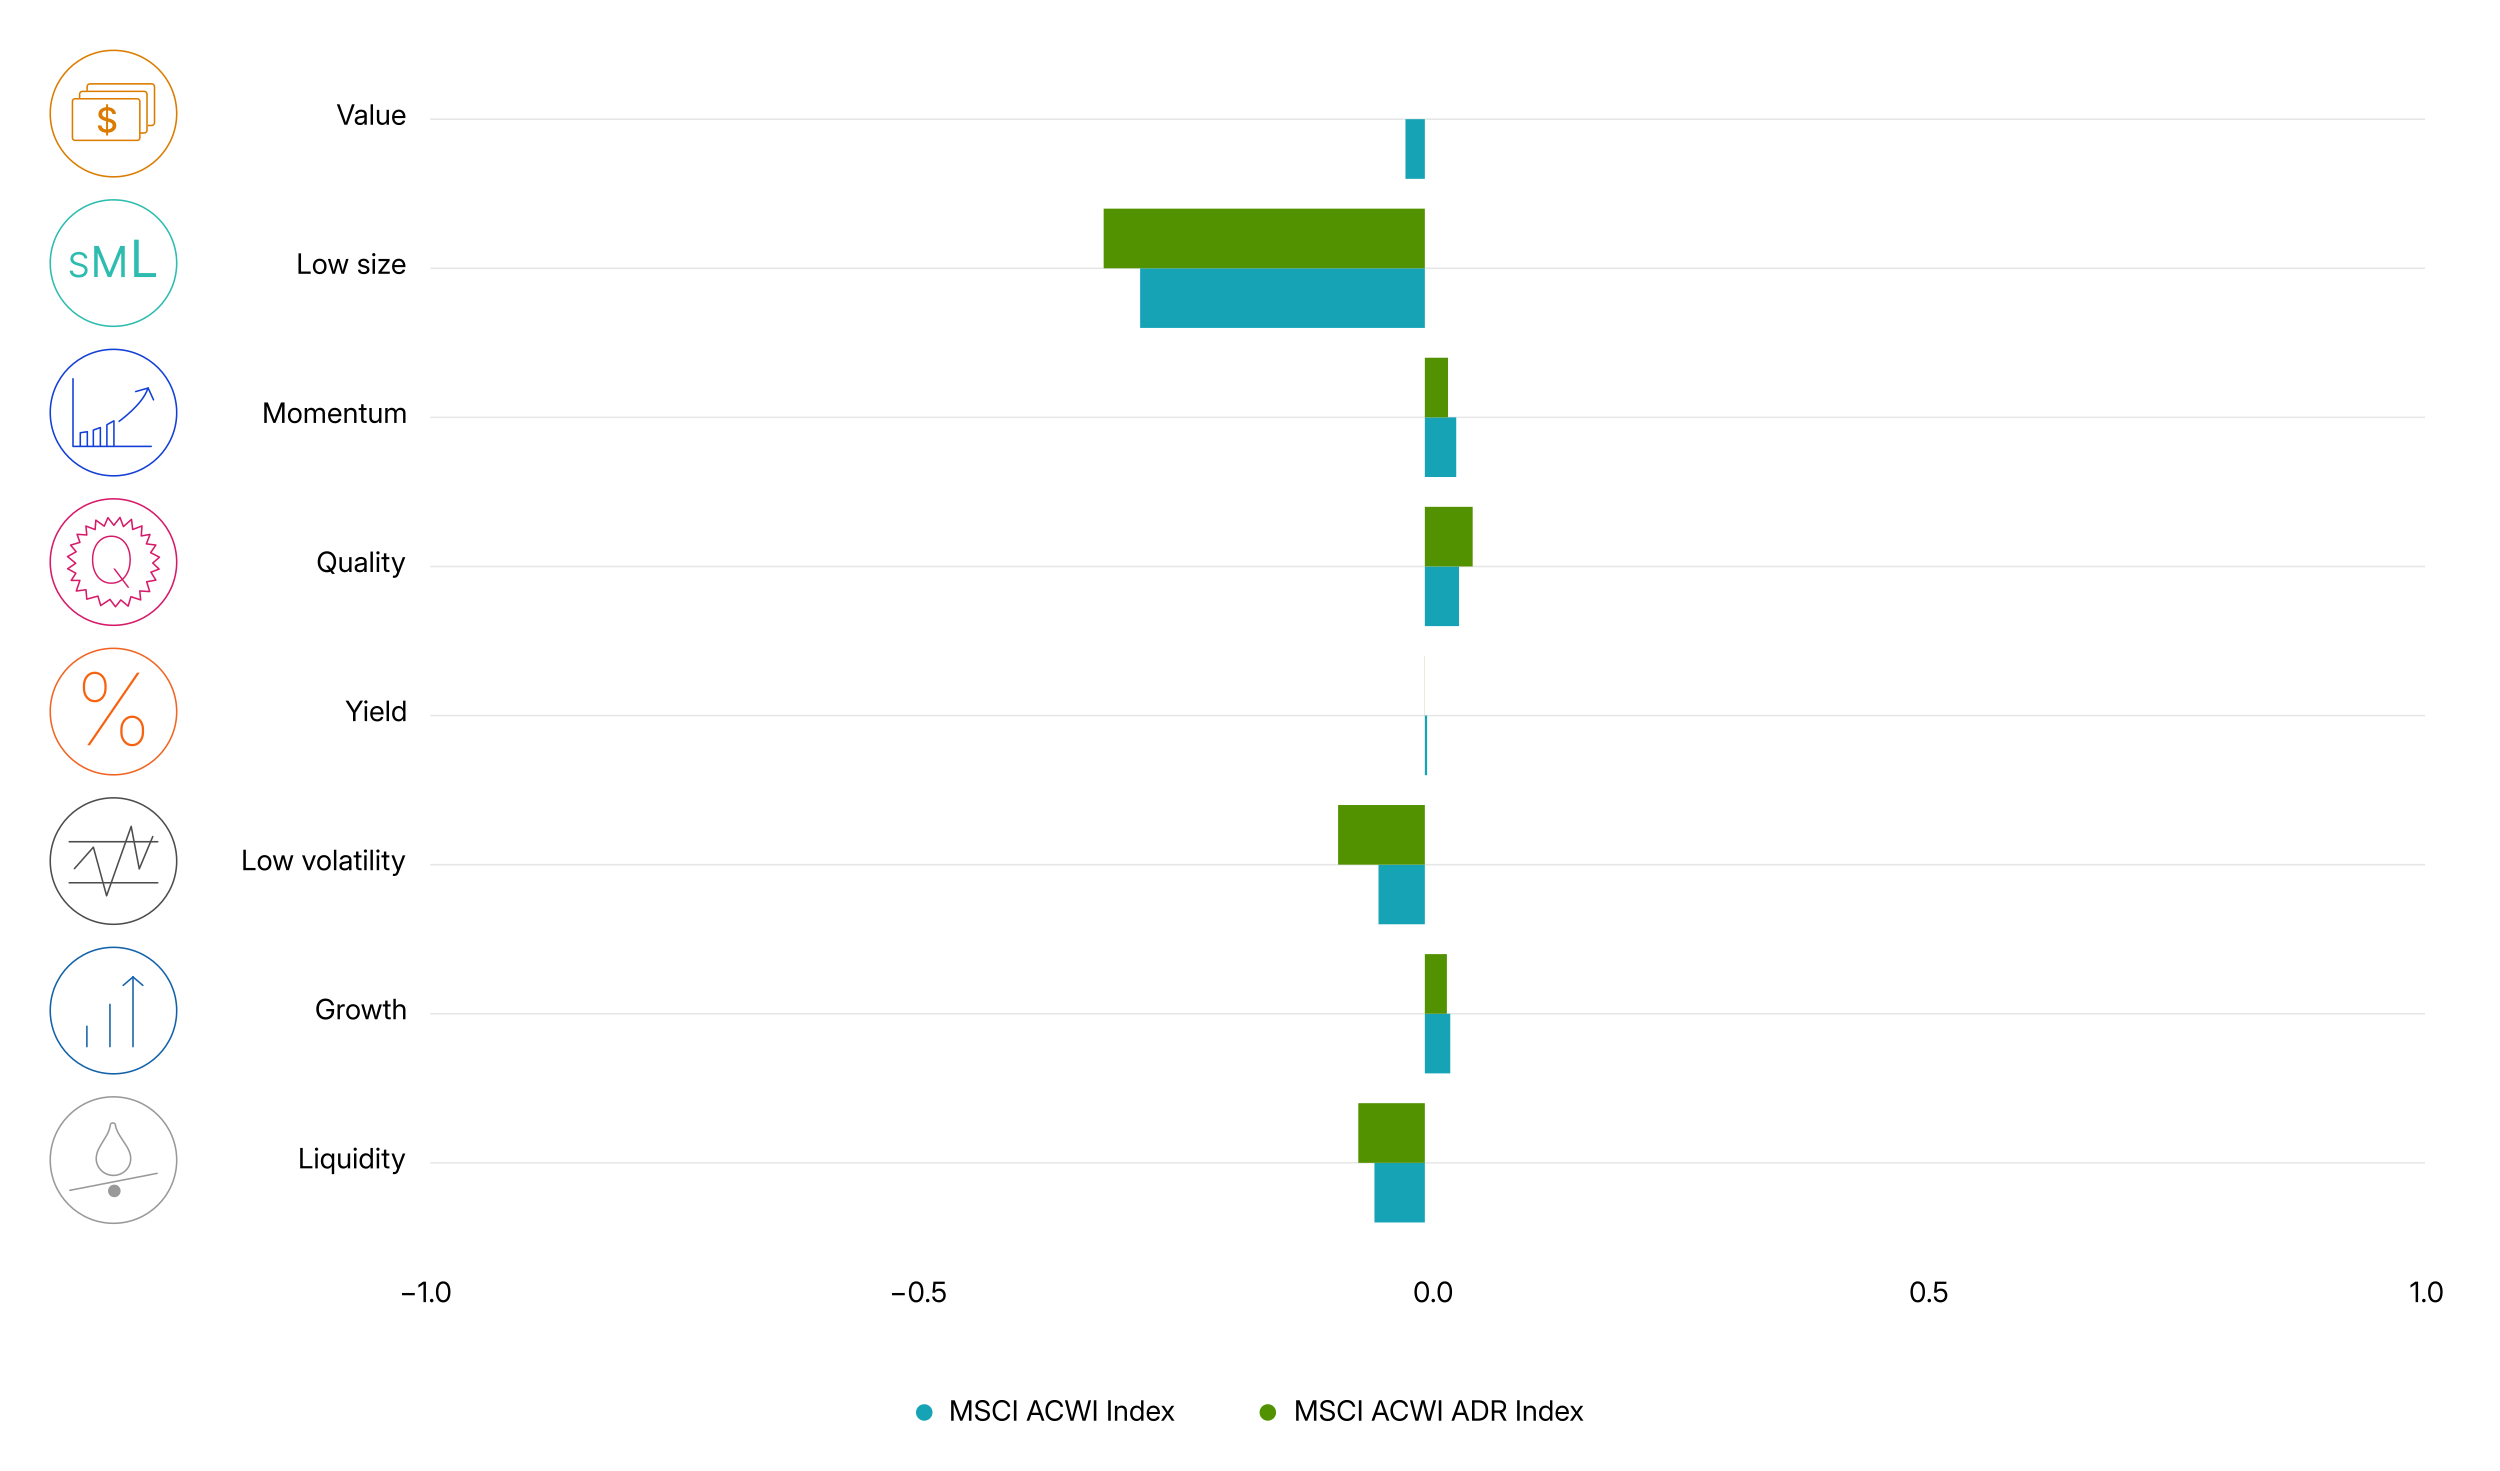 <?xml version="1.0" encoding="UTF-8"?>
<svg id="Layer_1" data-name="Layer 1" xmlns="http://www.w3.org/2000/svg" width="1600" height="941.24" viewBox="0 0 1600 941.24">
  <defs>
    <style>
      .cls-1 {
        stroke: #f16423;
      }

      .cls-1, .cls-2, .cls-3, .cls-4, .cls-5, .cls-6, .cls-7, .cls-8, .cls-9, .cls-10, .cls-11, .cls-12, .cls-13, .cls-14 {
        fill: none;
      }

      .cls-1, .cls-3, .cls-4, .cls-5, .cls-7, .cls-9, .cls-11, .cls-13 {
        stroke-miterlimit: 10;
      }

      .cls-2, .cls-6, .cls-8, .cls-10, .cls-12, .cls-14 {
        stroke-linejoin: round;
      }

      .cls-2, .cls-8, .cls-10, .cls-12, .cls-14 {
        stroke-linecap: round;
      }

      .cls-2, .cls-11 {
        stroke: #1362a9;
      }

      .cls-3, .cls-8 {
        stroke: #d61a69;
      }

      .cls-15 {
        fill: #f7620e;
      }

      .cls-16 {
        fill: #d61a69;
      }

      .cls-4, .cls-12 {
        stroke: #123fd6;
      }

      .cls-5 {
        stroke: #2ebcb0;
      }

      .cls-17 {
        fill: #db7c00;
      }

      .cls-6 {
        stroke: #e6e6e6;
      }

      .cls-7, .cls-14 {
        stroke: #4d4d4d;
      }

      .cls-18 {
        fill: #16a3b6;
      }

      .cls-9 {
        stroke: #db7c00;
      }

      .cls-19 {
        fill: #529200;
      }

      .cls-10, .cls-13 {
        stroke: #999;
      }

      .cls-20 {
        fill: #2ebcb0;
      }

      .cls-21 {
        fill: #999;
      }
    </style>
  </defs>
  <g>
    <g>
      <g>
        <path d="M608.74,909.26v-13.1h2.25l3.28,8.37c.08.19.17.43.27.71s.21.58.32.9.22.62.32.92.18.56.25.78h-.36c.06-.22.15-.47.25-.77s.2-.6.31-.92.21-.62.32-.91.19-.53.27-.72l3.23-8.37h2.27v13.1h-1.6v-7.54c0-.28,0-.58,0-.91s0-.68.02-1.04.02-.72.03-1.09c0-.37.02-.72.02-1.07h.18c-.13.4-.27.81-.41,1.21-.14.4-.28.78-.4,1.15s-.25.69-.36.99-.2.55-.29.76l-3,7.54h-1.36l-3.02-7.54c-.08-.21-.18-.46-.29-.75-.11-.29-.23-.62-.36-.98s-.27-.74-.41-1.14-.29-.81-.44-1.23h.24c.01.33.02.67.03,1.03,0,.36.02.72.02,1.09s.01.71.02,1.05,0,.65,0,.94v7.54h-1.58Z"/>
        <path d="M628.82,909.48c-.98,0-1.84-.17-2.55-.5-.72-.34-1.28-.81-1.67-1.42s-.61-1.33-.63-2.16h1.66c.02.56.16,1.04.44,1.43s.65.69,1.12.89,1.02.3,1.64.3,1.16-.09,1.63-.29.84-.46,1.11-.81.4-.75.4-1.22c0-.39-.1-.72-.3-.99-.2-.27-.49-.49-.88-.68s-.86-.35-1.42-.49l-1.52-.4c-1.21-.32-2.11-.75-2.7-1.3-.59-.55-.88-1.27-.88-2.15,0-.75.19-1.4.58-1.96s.92-.99,1.6-1.3c.68-.31,1.46-.46,2.34-.46s1.67.16,2.33.48c.67.32,1.19.77,1.57,1.34.38.57.58,1.24.61,2h-1.6c-.06-.74-.36-1.32-.89-1.74-.54-.41-1.23-.62-2.07-.62-.56,0-1.06.09-1.49.28s-.77.44-1.01.77c-.24.32-.36.7-.36,1.13,0,.39.11.72.34.98s.53.48.92.66.83.33,1.32.45l1.41.37c.51.13.99.29,1.44.49s.84.44,1.19.72.61.62.81,1.01.29.85.29,1.38c0,.74-.19,1.39-.58,1.97s-.93,1.02-1.64,1.35c-.71.32-1.55.49-2.53.49Z"/>
        <path d="M641.26,909.45c-1.17,0-2.2-.28-3.1-.84-.89-.56-1.59-1.35-2.1-2.36s-.76-2.19-.76-3.53.25-2.54.76-3.55c.5-1.01,1.2-1.8,2.1-2.36s1.93-.84,3.1-.84c.67,0,1.31.1,1.9.3s1.13.49,1.6.87.87.84,1.18,1.38.53,1.15.65,1.83h-1.64c-.1-.46-.26-.87-.49-1.23s-.5-.66-.83-.9-.69-.43-1.1-.55c-.4-.12-.83-.19-1.28-.19-.86,0-1.62.21-2.27.64s-1.16,1.03-1.53,1.81c-.37.78-.55,1.71-.55,2.79s.18,2,.55,2.78c.37.78.88,1.39,1.53,1.81.65.43,1.41.64,2.27.64.45,0,.88-.06,1.28-.19s.77-.31,1.09-.55c.33-.24.6-.54.83-.9.23-.35.4-.76.5-1.23h1.63c-.12.67-.33,1.28-.65,1.82-.32.54-.71,1-1.18,1.38-.47.38-1.01.68-1.6.88s-1.23.3-1.91.3Z"/>
        <path d="M650.52,896.16v13.1h-1.63v-13.1h1.63Z"/>
        <path d="M656.99,909.26l4.8-13.1h1.85l4.8,13.1h-1.71l-2.77-7.84c-.18-.5-.38-1.1-.6-1.79s-.51-1.59-.84-2.69h.4c-.33,1.11-.62,2.01-.84,2.71s-.43,1.29-.6,1.78l-2.78,7.84h-1.71ZM659.44,905.59v-1.43h6.55v1.43h-6.55Z"/>
        <path d="M675.04,909.45c-1.17,0-2.2-.28-3.1-.84-.89-.56-1.59-1.35-2.1-2.36s-.76-2.19-.76-3.53.25-2.54.76-3.55c.5-1.01,1.2-1.8,2.1-2.36s1.93-.84,3.1-.84c.67,0,1.31.1,1.9.3s1.13.49,1.6.87.87.84,1.18,1.38.53,1.15.65,1.83h-1.64c-.1-.46-.26-.87-.49-1.23s-.5-.66-.83-.9-.69-.43-1.1-.55c-.4-.12-.83-.19-1.28-.19-.86,0-1.62.21-2.27.64s-1.16,1.03-1.53,1.81c-.37.78-.55,1.71-.55,2.79s.18,2,.55,2.78c.37.78.88,1.39,1.53,1.81.65.43,1.41.64,2.27.64.45,0,.88-.06,1.28-.19s.77-.31,1.09-.55c.33-.24.6-.54.83-.9.23-.35.4-.76.5-1.23h1.63c-.12.67-.33,1.28-.65,1.82-.32.54-.71,1-1.18,1.38-.47.38-1.01.68-1.6.88s-1.23.3-1.91.3Z"/>
        <path d="M685.11,909.26l-3.57-13.1h1.65l2.09,8.11c.11.42.22.85.32,1.28.1.43.2.87.29,1.3.09.44.18.88.26,1.33h-.19c.09-.45.18-.89.27-1.33.09-.44.19-.87.3-1.3.11-.43.21-.86.33-1.28l2.14-8.11h1.85l2.13,8.11c.11.42.22.85.33,1.28.11.43.21.87.3,1.3.1.44.19.88.28,1.33h-.21c.09-.45.18-.89.27-1.33.09-.44.19-.87.3-1.3.11-.43.21-.86.32-1.28l2.08-8.11h1.67l-3.59,13.1h-1.89l-2.28-8.38c-.15-.56-.3-1.15-.43-1.76s-.26-1.26-.39-1.96h.34c-.13.68-.26,1.32-.38,1.92s-.27,1.2-.44,1.8l-2.26,8.38h-1.91Z"/>
        <path d="M701.67,896.16v13.1h-1.63v-13.1h1.63Z"/>
        <path d="M710.89,896.16v13.1h-1.63v-13.1h1.63Z"/>
        <path d="M715.08,903.62v5.63h-1.54v-9.53h1.49v2.31s-.33,0-.33,0c.3-.87.73-1.49,1.27-1.88s1.19-.58,1.92-.58c.64,0,1.22.14,1.73.41.51.27.91.68,1.2,1.23s.44,1.23.44,2.06v5.98h-1.54v-5.86c0-.78-.19-1.38-.58-1.79s-.93-.62-1.63-.62c-.46,0-.87.1-1.24.29-.37.19-.67.48-.88.88s-.33.89-.33,1.49Z"/>
        <path d="M727.35,909.45c-.81,0-1.52-.21-2.14-.62-.62-.41-1.09-.99-1.44-1.73s-.51-1.6-.51-2.59.17-1.86.51-2.6.82-1.31,1.44-1.72c.62-.41,1.33-.61,2.14-.61.51,0,.95.08,1.32.24s.68.36.94.61.47.5.62.77h.06v-5.04h1.53v13.1h-1.49v-1.46h-.09c-.17.28-.39.55-.65.8s-.58.46-.94.62-.8.24-1.31.24ZM727.58,908.07c.59,0,1.09-.15,1.5-.45s.74-.72.96-1.25c.22-.54.33-1.16.33-1.87s-.11-1.34-.33-1.87c-.22-.53-.54-.94-.95-1.24s-.92-.44-1.51-.44-1.06.15-1.47.43c-.41.29-.73.7-.95,1.23-.22.53-.33,1.16-.33,1.89s.11,1.35.33,1.89c.22.54.54.95.96,1.24s.91.44,1.47.44Z"/>
        <path d="M738.26,909.47c-.93,0-1.72-.21-2.38-.63-.66-.42-1.17-1-1.52-1.74-.35-.74-.53-1.59-.53-2.56s.18-1.83.54-2.58c.36-.75.86-1.33,1.51-1.76s1.4-.64,2.25-.64c.59,0,1.14.1,1.66.31.51.21.96.52,1.35.93s.69.92.91,1.53.33,1.32.33,2.12v.53h-7.63v-1.31h6.79l-.69.47c0-.64-.11-1.2-.33-1.68s-.53-.86-.93-1.12-.89-.4-1.47-.4-1.06.14-1.47.41c-.41.27-.73.64-.96,1.11-.23.47-.34.99-.34,1.58v.75c0,.68.12,1.27.35,1.77s.57.88,1.01,1.15.96.4,1.56.4c.42,0,.79-.06,1.11-.19s.6-.31.82-.54c.22-.24.39-.52.5-.84l1.5.18c-.13.54-.38,1.03-.74,1.44s-.82.74-1.37.98-1.16.35-1.83.35Z"/>
        <path d="M743.02,909.26l3.88-5.46v1.18s-3.67-5.25-3.67-5.25h1.79l1.24,1.86c.28.42.54.83.78,1.22.24.39.48.78.73,1.17h-.78c.25-.39.49-.77.72-1.17.23-.39.48-.79.76-1.22l1.27-1.86h1.77l-3.68,5.27v-1.16l3.84,5.41h-1.78l-1.47-2.15c-.28-.41-.53-.8-.76-1.18s-.46-.75-.7-1.12h.78c-.24.37-.47.74-.69,1.12s-.47.77-.76,1.18l-1.48,2.15h-1.78Z"/>
      </g>
      <circle class="cls-18" cx="591.52" cy="903.97" r="5.29"/>
    </g>
    <g>
      <g>
        <path d="M829.53,909.26v-13.1h2.25l3.28,8.37c.08.19.17.43.27.71.1.28.21.58.32.9s.22.62.32.92.18.56.25.78h-.36c.06-.22.15-.47.25-.77s.2-.6.31-.92.21-.62.32-.91.19-.53.27-.72l3.23-8.37h2.27v13.1h-1.6v-7.54c0-.28,0-.58,0-.91s0-.68.02-1.04c0-.36.02-.72.03-1.09,0-.37.02-.72.02-1.07h.18c-.13.4-.27.81-.41,1.21-.14.4-.28.78-.4,1.15s-.25.69-.36.99c-.11.3-.2.55-.29.76l-3,7.54h-1.36l-3.02-7.54c-.08-.21-.18-.46-.29-.75-.11-.29-.23-.62-.36-.98-.13-.36-.27-.74-.41-1.14s-.29-.81-.44-1.23h.24c.01.33.02.67.03,1.03,0,.36.02.72.02,1.09s.01.71.02,1.05,0,.65,0,.94v7.54h-1.58Z"/>
        <path d="M849.6,909.48c-.98,0-1.84-.17-2.55-.5-.72-.34-1.28-.81-1.67-1.42s-.61-1.33-.63-2.16h1.66c.02.56.16,1.04.44,1.43.27.39.65.69,1.12.89.48.2,1.02.3,1.64.3s1.16-.09,1.63-.29c.47-.19.84-.46,1.11-.81s.4-.75.4-1.22c0-.39-.1-.72-.3-.99-.2-.27-.49-.49-.88-.68s-.86-.35-1.42-.49l-1.52-.4c-1.21-.32-2.11-.75-2.7-1.3-.59-.55-.88-1.27-.88-2.15,0-.75.19-1.4.58-1.96.38-.56.92-.99,1.59-1.3.68-.31,1.46-.46,2.34-.46s1.67.16,2.33.48c.67.32,1.19.77,1.57,1.34.38.57.58,1.24.61,2h-1.6c-.06-.74-.36-1.32-.89-1.74-.54-.41-1.23-.62-2.07-.62-.56,0-1.06.09-1.49.28-.43.19-.77.44-1.01.77-.24.32-.36.7-.36,1.13,0,.39.11.72.34.98.22.26.53.48.92.66s.83.33,1.32.45l1.41.37c.51.13.99.29,1.44.49.45.2.84.44,1.19.72.34.28.61.62.81,1.01s.29.85.29,1.38c0,.74-.19,1.39-.58,1.97s-.93,1.02-1.64,1.35c-.71.32-1.55.49-2.53.49Z"/>
        <path d="M862.04,909.45c-1.17,0-2.21-.28-3.1-.84-.89-.56-1.59-1.35-2.1-2.36s-.76-2.19-.76-3.53.25-2.54.76-3.55c.5-1.01,1.2-1.8,2.1-2.36s1.93-.84,3.1-.84c.67,0,1.31.1,1.9.3.59.2,1.13.49,1.6.87s.87.84,1.18,1.38.53,1.15.66,1.83h-1.64c-.1-.46-.26-.87-.49-1.23s-.5-.66-.83-.9-.69-.43-1.1-.55c-.4-.12-.83-.19-1.28-.19-.86,0-1.62.21-2.27.64s-1.16,1.03-1.53,1.81c-.37.78-.55,1.71-.55,2.79s.18,2,.55,2.78c.37.78.88,1.39,1.53,1.81.65.43,1.41.64,2.27.64.45,0,.88-.06,1.28-.19s.77-.31,1.09-.55c.32-.24.6-.54.83-.9.23-.35.4-.76.5-1.23h1.63c-.12.67-.33,1.28-.65,1.82-.32.54-.71,1-1.18,1.38-.47.38-1.01.68-1.6.88s-1.23.3-1.91.3Z"/>
        <path d="M871.3,896.16v13.1h-1.63v-13.1h1.63Z"/>
        <path d="M877.77,909.26l4.8-13.1h1.85l4.8,13.1h-1.71l-2.77-7.84c-.18-.5-.38-1.1-.6-1.79s-.5-1.59-.84-2.69h.4c-.33,1.11-.62,2.01-.84,2.71s-.43,1.29-.6,1.78l-2.78,7.84h-1.71ZM880.22,905.59v-1.43h6.55v1.43h-6.55Z"/>
        <path d="M895.82,909.45c-1.17,0-2.21-.28-3.1-.84-.89-.56-1.59-1.35-2.1-2.36s-.76-2.19-.76-3.53.25-2.54.76-3.55c.5-1.01,1.2-1.8,2.1-2.36s1.93-.84,3.1-.84c.67,0,1.31.1,1.9.3.59.2,1.13.49,1.6.87s.87.84,1.18,1.38.53,1.15.66,1.83h-1.64c-.1-.46-.26-.87-.49-1.23s-.5-.66-.83-.9-.69-.43-1.1-.55c-.4-.12-.83-.19-1.28-.19-.86,0-1.62.21-2.27.64s-1.16,1.03-1.53,1.81c-.37.78-.55,1.71-.55,2.79s.18,2,.55,2.78c.37.78.88,1.39,1.53,1.81.65.43,1.41.64,2.27.64.45,0,.88-.06,1.28-.19s.77-.31,1.09-.55c.32-.24.6-.54.83-.9.23-.35.4-.76.5-1.23h1.63c-.12.67-.33,1.28-.65,1.82-.32.54-.71,1-1.18,1.38-.47.38-1.01.68-1.6.88s-1.23.3-1.91.3Z"/>
        <path d="M905.89,909.26l-3.57-13.1h1.65l2.09,8.11c.11.42.22.85.32,1.28.1.43.2.87.29,1.3.09.44.18.88.26,1.33h-.19c.09-.45.18-.89.27-1.33.09-.44.19-.87.3-1.3.11-.43.21-.86.33-1.28l2.14-8.11h1.85l2.13,8.11c.11.42.22.85.33,1.28.11.43.21.87.3,1.3.1.44.19.88.28,1.33h-.21c.09-.45.18-.89.27-1.33.09-.44.19-.87.3-1.3.11-.43.21-.86.32-1.28l2.08-8.11h1.67l-3.59,13.1h-1.89l-2.28-8.38c-.15-.56-.3-1.15-.43-1.76s-.26-1.26-.39-1.96h.34c-.13.68-.26,1.32-.38,1.92-.13.6-.27,1.2-.44,1.8l-2.26,8.38h-1.91Z"/>
        <path d="M922.45,896.16v13.1h-1.63v-13.1h1.63Z"/>
        <path d="M928.92,909.26l4.8-13.1h1.85l4.8,13.1h-1.71l-2.77-7.84c-.18-.5-.38-1.1-.6-1.79s-.5-1.59-.84-2.69h.4c-.33,1.11-.62,2.01-.84,2.71s-.43,1.29-.6,1.78l-2.78,7.84h-1.71ZM931.37,905.59v-1.43h6.55v1.43h-6.55Z"/>
        <path d="M943.72,896.16v13.1h-1.63v-13.1h1.63ZM946.16,909.26h-3.15v-1.44h3.04c1.08,0,1.97-.21,2.68-.62s1.23-1,1.58-1.77.52-1.68.52-2.75-.17-1.96-.51-2.72c-.34-.76-.85-1.34-1.53-1.75s-1.53-.61-2.55-.61h-3.29v-1.44h3.39c1.27,0,2.36.26,3.27.78s1.61,1.27,2.09,2.25c.48.98.73,2.14.73,3.49s-.25,2.54-.73,3.52c-.49.98-1.2,1.74-2.13,2.26s-2.07.79-3.4.79Z"/>
        <path d="M954.76,909.26v-13.1h4.69c.96,0,1.77.17,2.43.5s1.17.8,1.51,1.4c.34.6.51,1.3.51,2.11s-.18,1.49-.53,2.09-.87,1.06-1.54,1.39-1.49.49-2.44.49h-3.73v-1.44h3.74c.64,0,1.18-.1,1.61-.31s.75-.5.97-.88.33-.83.33-1.34-.11-.99-.33-1.37-.54-.68-.97-.89c-.43-.21-.97-.32-1.62-.32h-3v11.66h-1.63ZM962.34,909.26l-3.16-5.89h1.84l3.22,5.89h-1.89Z"/>
        <path d="M972.6,896.16v13.1h-1.63v-13.1h1.63Z"/>
        <path d="M976.79,903.62v5.63h-1.54v-9.53h1.49v2.31s-.33,0-.33,0c.3-.87.73-1.49,1.27-1.88s1.19-.58,1.92-.58c.64,0,1.22.14,1.73.41.51.27.91.68,1.21,1.23.29.55.44,1.23.44,2.06v5.98h-1.54v-5.86c0-.78-.19-1.38-.58-1.79s-.93-.62-1.63-.62c-.46,0-.87.1-1.24.29-.37.19-.67.48-.88.88s-.33.89-.33,1.49Z"/>
        <path d="M989.06,909.45c-.81,0-1.52-.21-2.14-.62-.62-.41-1.09-.99-1.44-1.73-.34-.74-.51-1.6-.51-2.59s.17-1.86.51-2.6c.34-.74.82-1.31,1.44-1.72.62-.41,1.33-.61,2.14-.61.51,0,.95.08,1.32.24s.68.36.94.61.47.5.62.77h.06v-5.04h1.53v13.1h-1.49v-1.46h-.09c-.17.28-.39.55-.65.8s-.58.46-.94.62c-.37.16-.8.24-1.31.24ZM989.29,908.07c.59,0,1.09-.15,1.5-.45s.74-.72.96-1.25c.22-.54.33-1.16.33-1.87s-.11-1.34-.33-1.87c-.22-.53-.54-.94-.95-1.24s-.92-.44-1.51-.44-1.06.15-1.47.43c-.41.29-.73.7-.95,1.23-.22.53-.33,1.16-.33,1.89s.11,1.35.33,1.89c.22.54.54.95.96,1.24s.91.44,1.47.44Z"/>
        <path d="M999.97,909.47c-.93,0-1.72-.21-2.38-.63-.66-.42-1.17-1-1.53-1.74-.35-.74-.53-1.59-.53-2.56s.18-1.83.54-2.58c.36-.75.86-1.33,1.51-1.76.65-.42,1.4-.64,2.25-.64.59,0,1.14.1,1.66.31.51.21.96.52,1.35.93.39.41.69.92.91,1.53s.33,1.32.33,2.12v.53h-7.63v-1.31h6.79l-.69.47c0-.64-.11-1.2-.33-1.68s-.53-.86-.93-1.12-.89-.4-1.47-.4-1.06.14-1.47.41c-.41.27-.73.64-.96,1.11-.23.47-.34.99-.34,1.58v.75c0,.68.12,1.27.35,1.77s.57.88,1.01,1.15.96.4,1.56.4c.42,0,.79-.06,1.11-.19.33-.13.6-.31.82-.54.22-.24.39-.52.5-.84l1.5.18c-.13.54-.38,1.03-.74,1.44-.37.42-.82.74-1.37.98-.55.23-1.16.35-1.83.35Z"/>
        <path d="M1004.74,909.26l3.88-5.46v1.18s-3.67-5.25-3.67-5.25h1.79l1.24,1.86c.28.42.54.83.78,1.22.24.39.48.78.73,1.17h-.78c.25-.39.49-.77.72-1.17.23-.39.48-.79.76-1.22l1.27-1.86h1.77l-3.68,5.27v-1.16l3.84,5.41h-1.78l-1.47-2.15c-.28-.41-.53-.8-.76-1.18s-.46-.75-.7-1.12h.78c-.24.37-.47.74-.69,1.12s-.47.77-.76,1.18l-1.48,2.15h-1.78Z"/>
      </g>
      <circle class="cls-19" cx="811.4" cy="903.97" r="5.29"/>
    </g>
  </g>
  <g>
    <path d="M265.46,827.5v1.47h-8.2v-1.47h8.2Z"/>
    <path d="M272.6,820.26v13.1h-1.58v-11.5h-.04l-3.22,2.24v-1.7l3.08-2.14h1.76Z"/>
    <path d="M276.27,833.49c-.32,0-.58-.11-.8-.33-.22-.22-.33-.49-.33-.8s.11-.59.33-.81c.22-.22.49-.33.8-.33s.59.11.81.33c.22.22.33.49.33.81s-.11.58-.33.8c-.22.22-.49.33-.81.33Z"/>
    <path d="M283.65,833.55c-.97,0-1.8-.27-2.5-.81s-1.23-1.31-1.61-2.32-.57-2.2-.57-3.6.19-2.6.57-3.61.92-1.78,1.61-2.33,1.53-.82,2.5-.82,1.8.27,2.5.82,1.24,1.32,1.61,2.33.56,2.21.56,3.61-.19,2.59-.56,3.6-.91,1.78-1.61,2.32-1.53.81-2.5.81ZM283.65,832.13c.66,0,1.22-.21,1.68-.64s.82-1.03,1.07-1.82.37-1.74.37-2.85-.12-2.07-.37-2.86c-.25-.79-.61-1.4-1.07-1.83-.47-.42-1.03-.64-1.68-.64s-1.22.21-1.68.64c-.47.43-.82,1.04-1.07,1.83-.25.79-.37,1.75-.37,2.86s.12,2.06.37,2.85.61,1.4,1.07,1.82,1.03.64,1.68.64Z"/>
  </g>
  <g>
    <path d="M579.06,827.5v1.47h-8.2v-1.47h8.2Z"/>
    <path d="M586.34,833.55c-.97,0-1.8-.27-2.5-.81s-1.23-1.31-1.61-2.32-.57-2.2-.57-3.6.19-2.6.57-3.61.92-1.78,1.61-2.33,1.53-.82,2.5-.82,1.8.27,2.5.82,1.24,1.32,1.61,2.33.56,2.21.56,3.61-.19,2.59-.56,3.6-.91,1.78-1.61,2.32-1.53.81-2.5.81ZM586.34,832.13c.66,0,1.22-.21,1.68-.64s.82-1.03,1.07-1.82.37-1.74.37-2.85-.12-2.07-.37-2.86c-.25-.79-.61-1.4-1.07-1.83-.47-.42-1.03-.64-1.68-.64s-1.22.21-1.68.64c-.47.43-.82,1.04-1.07,1.83-.25.79-.37,1.75-.37,2.86s.12,2.06.37,2.85.61,1.4,1.07,1.82,1.03.64,1.68.64Z"/>
    <path d="M593.72,833.49c-.32,0-.58-.11-.8-.33-.22-.22-.33-.49-.33-.8s.11-.59.33-.81c.22-.22.49-.33.8-.33s.59.11.81.33c.22.22.33.49.33.81s-.11.58-.33.8c-.22.22-.49.33-.81.33Z"/>
    <path d="M600.94,833.53c-.8,0-1.52-.16-2.17-.49s-1.15-.77-1.54-1.34-.59-1.21-.63-1.92h1.6c.04.45.18.84.43,1.19.25.35.57.62.97.83.4.2.84.3,1.34.3.55,0,1.04-.13,1.45-.38.42-.26.75-.61.99-1.05.24-.45.36-.96.36-1.53s-.12-1.1-.36-1.55-.56-.81-.98-1.06-.9-.39-1.45-.39c-.58,0-1.11.11-1.58.33s-.82.52-1.05.92l-1.54-.09.59-7.03h7.26v1.43h-5.84l-.38,4.06h.04c.35-.35.76-.61,1.22-.8.46-.18.97-.28,1.51-.28.6,0,1.16.11,1.66.33s.93.52,1.3.92.65.87.85,1.41.3,1.13.3,1.77c0,.86-.19,1.62-.56,2.29-.37.67-.89,1.19-1.54,1.57s-1.42.57-2.28.57Z"/>
  </g>
  <g>
    <path d="M909.9,833.55c-.97,0-1.8-.27-2.5-.81s-1.23-1.31-1.61-2.32c-.38-1-.57-2.2-.57-3.6s.19-2.6.57-3.61c.38-1,.92-1.78,1.61-2.33s1.53-.82,2.5-.82,1.8.27,2.5.82,1.24,1.32,1.61,2.33.56,2.21.56,3.61-.19,2.59-.56,3.6-.91,1.78-1.61,2.32-1.53.81-2.5.81ZM909.9,832.13c.66,0,1.22-.21,1.68-.64.46-.42.82-1.03,1.07-1.82.25-.79.37-1.74.37-2.85s-.12-2.07-.37-2.86c-.25-.79-.61-1.4-1.07-1.83-.47-.42-1.03-.64-1.68-.64s-1.22.21-1.68.64c-.46.43-.82,1.04-1.07,1.83-.25.79-.37,1.75-.37,2.86s.12,2.06.37,2.85.61,1.4,1.07,1.82c.47.42,1.03.64,1.68.64Z"/>
    <path d="M917.28,833.49c-.32,0-.58-.11-.8-.33-.22-.22-.33-.49-.33-.8s.11-.59.33-.81.49-.33.8-.33.59.11.81.33c.22.22.33.49.33.81s-.11.58-.33.8c-.22.22-.49.33-.81.33Z"/>
    <path d="M924.67,833.55c-.97,0-1.8-.27-2.5-.81s-1.23-1.31-1.61-2.32c-.38-1-.57-2.2-.57-3.6s.19-2.6.57-3.61c.38-1,.92-1.78,1.61-2.33s1.53-.82,2.5-.82,1.8.27,2.5.82,1.24,1.32,1.61,2.33.56,2.21.56,3.61-.19,2.59-.56,3.6-.91,1.78-1.61,2.32-1.53.81-2.5.81ZM924.67,832.13c.66,0,1.22-.21,1.68-.64.46-.42.82-1.03,1.07-1.82.25-.79.37-1.74.37-2.85s-.12-2.07-.37-2.86c-.25-.79-.61-1.4-1.07-1.83-.47-.42-1.03-.64-1.68-.64s-1.22.21-1.68.64c-.46.43-.82,1.04-1.07,1.83-.25.79-.37,1.75-.37,2.86s.12,2.06.37,2.85.61,1.4,1.07,1.82c.47.42,1.03.64,1.68.64Z"/>
  </g>
  <g>
    <path d="M1227.35,833.55c-.97,0-1.8-.27-2.5-.81s-1.23-1.31-1.61-2.32c-.38-1-.57-2.2-.57-3.6s.19-2.6.57-3.61c.38-1,.92-1.78,1.61-2.33s1.53-.82,2.5-.82,1.8.27,2.5.82,1.24,1.32,1.61,2.33.56,2.21.56,3.61-.19,2.59-.56,3.6-.91,1.78-1.61,2.32-1.53.81-2.5.81ZM1227.35,832.13c.66,0,1.22-.21,1.68-.64.46-.42.82-1.03,1.07-1.82.25-.79.37-1.74.37-2.85s-.12-2.07-.37-2.86c-.25-.79-.61-1.4-1.07-1.83-.47-.42-1.03-.64-1.68-.64s-1.22.21-1.68.64c-.46.43-.82,1.04-1.07,1.83-.25.79-.37,1.75-.37,2.86s.12,2.06.37,2.85.61,1.4,1.07,1.82c.47.42,1.03.64,1.68.64Z"/>
    <path d="M1234.74,833.49c-.32,0-.58-.11-.8-.33-.22-.22-.33-.49-.33-.8s.11-.59.33-.81.49-.33.8-.33.59.11.81.33c.22.22.33.49.33.81s-.11.58-.33.8c-.22.22-.49.33-.81.33Z"/>
    <path d="M1241.95,833.53c-.8,0-1.53-.16-2.17-.49-.64-.33-1.16-.77-1.54-1.34s-.59-1.21-.63-1.92h1.6c.04.45.18.84.43,1.19.25.35.57.62.97.83.4.2.84.3,1.34.3.55,0,1.04-.13,1.46-.38.42-.26.75-.61.99-1.05.24-.45.36-.96.36-1.53s-.12-1.1-.36-1.55c-.24-.45-.56-.81-.98-1.06s-.9-.39-1.45-.39c-.58,0-1.11.11-1.58.33s-.82.52-1.05.92l-1.54-.09.59-7.03h7.26v1.43h-5.84l-.38,4.06h.04c.35-.35.76-.61,1.22-.8.46-.18.97-.28,1.51-.28.6,0,1.16.11,1.66.33.5.22.93.52,1.3.92s.65.87.85,1.41c.2.54.3,1.13.3,1.77,0,.86-.19,1.62-.56,2.29-.37.67-.89,1.19-1.54,1.57s-1.42.57-2.28.57Z"/>
  </g>
  <g>
    <path d="M1547.58,820.26v13.1h-1.58v-11.5h-.04l-3.22,2.24v-1.7l3.08-2.14h1.76Z"/>
    <path d="M1551.25,833.49c-.32,0-.58-.11-.8-.33-.22-.22-.33-.49-.33-.8s.11-.59.33-.81.49-.33.8-.33.59.11.81.33c.22.22.33.49.33.81s-.11.58-.33.8c-.22.22-.49.33-.81.33Z"/>
    <path d="M1558.64,833.55c-.97,0-1.8-.27-2.5-.81s-1.23-1.31-1.61-2.32c-.38-1-.57-2.2-.57-3.6s.19-2.6.57-3.61c.38-1,.92-1.78,1.61-2.33s1.53-.82,2.5-.82,1.8.27,2.5.82,1.24,1.32,1.61,2.33.56,2.21.56,3.61-.19,2.59-.56,3.6-.91,1.78-1.61,2.32-1.53.81-2.5.81ZM1558.64,832.13c.66,0,1.22-.21,1.68-.64.46-.42.82-1.03,1.07-1.82.25-.79.37-1.74.37-2.85s-.12-2.07-.37-2.86c-.25-.79-.61-1.4-1.07-1.83-.47-.42-1.03-.64-1.68-.64s-1.22.21-1.68.64c-.46.43-.82,1.04-1.07,1.83-.25.79-.37,1.75-.37,2.86s.12,2.06.37,2.85.61,1.4,1.07,1.82c.47.42,1.03.64,1.68.64Z"/>
  </g>
  <path class="cls-6" d="M275.37,744.21h1276.68"/>
  <g>
    <path d="M192.12,747.76v-13.1h1.63v11.65h6.2v1.44h-7.82Z"/>
    <path d="M202.58,736.52c-.29,0-.54-.1-.75-.3s-.31-.45-.31-.73.1-.53.31-.73.45-.3.74-.3.54.1.75.3.31.45.31.74-.1.52-.31.73-.46.3-.74.3ZM201.81,747.76v-9.53h1.54v9.53h-1.54Z"/>
    <path d="M213.89,751.44h-1.53v-5.13h-.06c-.17.28-.39.55-.65.8s-.57.46-.94.62-.8.24-1.3.24c-.81,0-1.52-.21-2.14-.62s-1.09-.99-1.44-1.73-.51-1.6-.51-2.59.17-1.86.51-2.6.82-1.31,1.44-1.72,1.33-.61,2.14-.61c.51,0,.95.08,1.33.24s.69.36.95.61.47.5.62.77h.09v-1.47h1.49v13.2ZM209.65,746.58c.59,0,1.09-.15,1.5-.45s.74-.72.96-1.25.33-1.16.33-1.87-.11-1.34-.33-1.87-.54-.94-.95-1.24-.92-.44-1.51-.44-1.06.15-1.47.44-.73.7-.95,1.23-.33,1.16-.33,1.89.11,1.35.33,1.89.54.95.96,1.24.91.44,1.47.44Z"/>
    <path d="M219.74,747.91c-.64,0-1.21-.14-1.72-.41s-.91-.68-1.21-1.23-.44-1.23-.44-2.06v-5.98h1.54v5.86c0,.79.19,1.39.58,1.8s.93.62,1.62.62c.46,0,.87-.1,1.24-.29s.67-.49.88-.88.33-.88.33-1.48v-5.64h1.54v9.53h-1.49v-2.31h.33c-.3.87-.73,1.5-1.28,1.89s-1.19.58-1.92.58Z"/>
    <path d="M227.33,736.52c-.29,0-.54-.1-.75-.3s-.31-.45-.31-.73.1-.53.31-.73.45-.3.74-.3.54.1.75.3.31.45.31.74-.1.52-.31.73-.46.3-.74.3ZM226.56,747.76v-9.53h1.54v9.53h-1.54Z"/>
    <path d="M234.17,747.96c-.81,0-1.52-.21-2.14-.62s-1.09-.99-1.44-1.73-.51-1.6-.51-2.59.17-1.86.51-2.6.82-1.31,1.44-1.72,1.33-.61,2.14-.61c.51,0,.95.08,1.32.24s.68.36.94.61.47.5.62.77h.06v-5.04h1.53v13.1h-1.49v-1.46h-.09c-.17.28-.39.55-.65.8s-.58.46-.94.62-.8.24-1.31.24ZM234.4,746.58c.59,0,1.09-.15,1.5-.45s.74-.72.96-1.25.33-1.16.33-1.87-.11-1.34-.33-1.87-.54-.94-.95-1.24-.92-.44-1.51-.44-1.06.15-1.47.44-.73.7-.95,1.23-.33,1.16-.33,1.89.11,1.35.33,1.89.54.95.96,1.24.91.44,1.47.44Z"/>
    <path d="M241.89,736.52c-.29,0-.54-.1-.75-.3s-.31-.45-.31-.73.1-.53.31-.73.45-.3.74-.3.54.1.75.3.31.45.31.74-.1.52-.31.73-.46.3-.74.3ZM241.11,747.76v-9.53h1.54v9.53h-1.54Z"/>
    <path d="M249.18,738.24v1.32h-5.05v-1.32h5.05ZM245.7,735.79h1.54v9.59c0,.39.08.67.24.84s.44.25.84.25c.12,0,.25,0,.41-.02s.3-.02.43-.03l.15,1.3c-.16.03-.33.05-.53.06s-.38.02-.55.02c-.82,0-1.45-.2-1.88-.59s-.65-.96-.65-1.71v-9.73Z"/>
    <path d="M251.36,751.39l.18-1.34.58.02c.25.04.48.02.68-.04s.38-.19.54-.38.31-.46.43-.81l.41-1.09-3.67-9.51h1.66l2.05,5.56c.19.52.37,1.03.52,1.54s.31,1.02.47,1.52h-.48c.16-.5.32-1,.47-1.52s.33-1.03.52-1.54l2.03-5.56h1.65l-4.3,11.14c-.18.46-.4.85-.66,1.16s-.57.54-.92.7-.73.24-1.16.24c-.21,0-.4-.01-.58-.03s-.32-.04-.44-.06Z"/>
  </g>
  <path class="cls-6" d="M275.37,648.8h1276.68"/>
  <g>
    <path d="M208.36,652.54c-1.16,0-2.19-.28-3.08-.84s-1.59-1.35-2.1-2.36-.76-2.19-.76-3.53.25-2.54.76-3.55,1.2-1.8,2.09-2.36,1.9-.84,3.05-.84c.69,0,1.34.11,1.95.32s1.15.51,1.63.9.88.85,1.2,1.38.53,1.12.65,1.77h-1.65c-.12-.43-.29-.82-.51-1.17s-.5-.65-.83-.91-.69-.45-1.1-.58-.84-.21-1.32-.21c-.83,0-1.56.21-2.21.64s-1.16,1.03-1.52,1.81-.55,1.72-.55,2.79.19,2,.56,2.78.88,1.38,1.53,1.81,1.4.64,2.24.64c.73,0,1.39-.16,1.97-.48s1.04-.77,1.38-1.36.51-1.26.51-2.04l.51.06h-3.92v-1.43h5.01v1.42c0,1.05-.24,1.97-.72,2.78s-1.13,1.43-1.95,1.88-1.75.68-2.79.68Z"/>
    <path d="M216.02,652.35v-9.53h1.48v1.49h.06c.18-.49.47-.88.88-1.18s.91-.45,1.49-.45c.13,0,.26,0,.4.02s.24.02.32.03v1.54c-.06-.02-.18-.04-.35-.06s-.37-.04-.58-.04c-.4,0-.76.09-1.09.26s-.59.43-.78.77-.29.75-.29,1.24v5.91h-1.54Z"/>
    <path d="M225.93,652.56c-.87,0-1.64-.21-2.3-.62s-1.17-1-1.54-1.74-.55-1.6-.55-2.58.18-1.84.55-2.59.88-1.33,1.54-1.75,1.43-.63,2.3-.63,1.64.21,2.3.63,1.17,1,1.54,1.75.55,1.61.55,2.59-.18,1.83-.55,2.58-.88,1.32-1.54,1.74-1.43.62-2.3.62ZM225.93,651.18c.62,0,1.13-.16,1.56-.47s.74-.74.96-1.27.33-1.15.33-1.82-.11-1.29-.33-1.83-.54-.97-.96-1.28-.94-.47-1.56-.47-1.13.16-1.56.47-.74.74-.95,1.28-.32,1.15-.32,1.84.11,1.29.32,1.82.53.96.95,1.27.94.47,1.56.47Z"/>
    <path d="M234.1,652.35l-2.93-9.53h1.62l1.18,4.17c.18.61.35,1.26.53,1.96s.35,1.43.53,2.19h-.25c.18-.75.35-1.47.53-2.17s.35-1.35.53-1.98l1.18-4.17h1.56l1.16,4.17c.18.62.35,1.27.52,1.96s.34,1.42.51,2.18h-.25c.18-.76.36-1.48.54-2.18s.36-1.35.53-1.97l1.2-4.17h1.62l-2.93,9.53h-1.57l-1.24-4.32c-.12-.43-.24-.87-.36-1.32s-.24-.9-.35-1.37-.23-.92-.35-1.38h.38c-.12.46-.23.92-.35,1.38s-.23.92-.35,1.37-.24.89-.37,1.32l-1.26,4.32h-1.55Z"/>
    <path d="M250.01,642.82v1.32h-5.05v-1.32h5.05ZM246.53,640.38h1.54v9.59c0,.39.08.67.24.84s.44.25.84.25c.12,0,.25,0,.41-.02s.3-.02.43-.03l.15,1.3c-.16.03-.33.05-.53.06s-.38.02-.55.02c-.82,0-1.45-.2-1.88-.59s-.65-.96-.65-1.71v-9.73Z"/>
    <path d="M253.31,646.71v5.63h-1.54v-13.1h1.54v5.88h-.38c.3-.87.73-1.49,1.27-1.88s1.19-.58,1.92-.58c.64,0,1.22.14,1.73.41s.91.68,1.2,1.23.44,1.23.44,2.06v5.98h-1.54v-5.86c0-.78-.19-1.38-.58-1.79s-.93-.62-1.63-.62c-.46,0-.87.1-1.24.29s-.67.48-.88.87-.33.89-.33,1.49Z"/>
  </g>
  <path class="cls-6" d="M275.37,553.38h1276.68"/>
  <g>
    <path d="M155.72,556.93v-13.1h1.63v11.65h6.2v1.44h-7.82Z"/>
    <path d="M169.31,557.14c-.87,0-1.64-.21-2.3-.62s-1.17-1-1.54-1.74-.55-1.6-.55-2.58.18-1.84.55-2.59.88-1.33,1.54-1.75,1.43-.63,2.3-.63,1.64.21,2.3.63,1.17,1,1.54,1.75.55,1.61.55,2.59-.18,1.83-.55,2.58-.88,1.32-1.54,1.74-1.43.62-2.3.62ZM169.31,555.76c.62,0,1.13-.16,1.56-.47s.74-.74.96-1.27.33-1.15.33-1.82-.11-1.29-.33-1.83-.54-.97-.96-1.28-.94-.47-1.56-.47-1.13.16-1.56.47-.74.74-.95,1.28-.32,1.15-.32,1.84.11,1.29.32,1.82.53.96.95,1.27.94.47,1.56.47Z"/>
    <path d="M177.48,556.93l-2.93-9.53h1.62l1.18,4.17c.18.61.35,1.26.53,1.96s.35,1.43.53,2.19h-.25c.18-.75.35-1.47.53-2.17s.35-1.35.53-1.98l1.18-4.17h1.56l1.16,4.17c.18.62.35,1.27.52,1.96s.34,1.42.51,2.18h-.25c.18-.76.36-1.48.54-2.18s.36-1.35.53-1.97l1.2-4.17h1.62l-2.93,9.53h-1.57l-1.24-4.32c-.12-.43-.24-.87-.36-1.32s-.24-.9-.35-1.37-.23-.92-.35-1.38h.38c-.12.46-.23.92-.35,1.38s-.23.92-.35,1.37-.24.89-.37,1.32l-1.26,4.32h-1.55Z"/>
    <path d="M196.96,556.93l-3.66-9.53h1.66l2.05,5.56c.19.52.37,1.03.52,1.54s.31,1.02.47,1.52h-.46c.16-.5.31-1,.47-1.52s.32-1.03.51-1.54l2.03-5.56h1.65l-3.66,9.53h-1.58Z"/>
    <path d="M207.34,557.14c-.87,0-1.64-.21-2.3-.62s-1.17-1-1.54-1.74-.55-1.6-.55-2.58.18-1.84.55-2.59.88-1.33,1.54-1.75,1.43-.63,2.3-.63,1.64.21,2.3.63,1.17,1,1.54,1.75.55,1.61.55,2.59-.18,1.83-.55,2.58-.88,1.32-1.54,1.74-1.43.62-2.3.62ZM207.34,555.76c.62,0,1.13-.16,1.56-.47s.74-.74.96-1.27.33-1.15.33-1.82-.11-1.29-.33-1.83-.54-.97-.96-1.28-.94-.47-1.56-.47-1.13.16-1.56.47-.74.74-.95,1.28-.32,1.15-.32,1.84.11,1.29.32,1.82.53.96.95,1.27.94.47,1.56.47Z"/>
    <path d="M215.25,543.83v13.1h-1.54v-13.1h1.54Z"/>
    <path d="M220.51,557.1c-.62,0-1.17-.11-1.67-.33s-.89-.55-1.18-.98-.44-.96-.44-1.59c0-.54.11-.99.33-1.33s.5-.61.86-.81.76-.34,1.21-.44.9-.18,1.36-.24c.59-.08,1.06-.13,1.42-.18s.61-.11.76-.21.24-.27.24-.51v-.07c0-.37-.08-.69-.23-.96s-.39-.48-.69-.63-.68-.22-1.13-.22-.83.07-1.16.22-.6.33-.8.57-.33.49-.39.76l-1.52-.22c.13-.59.38-1.08.75-1.47s.82-.7,1.36-.9,1.12-.31,1.75-.31c.45,0,.88.06,1.31.18s.82.3,1.16.56.62.59.82,1,.31.91.31,1.51v6.43h-1.51v-1.33h-.07c-.11.23-.28.46-.51.69s-.53.42-.91.58-.85.23-1.41.23ZM220.75,555.74c.6,0,1.1-.11,1.49-.33s.68-.51.87-.87.29-.74.29-1.14v-1.25c-.06.06-.18.12-.36.18s-.4.1-.65.15-.5.08-.76.12-.5.07-.72.1c-.37.05-.71.13-1.04.24s-.58.28-.78.49-.3.5-.3.86c0,.31.08.57.25.79s.39.38.69.5.64.17,1.03.17Z"/>
    <path d="M231.36,547.4v1.32h-5.05v-1.32h5.05ZM227.88,544.96h1.54v9.59c0,.39.08.67.24.84s.44.25.84.25c.12,0,.25,0,.41-.02s.3-.02.43-.03l.15,1.3c-.16.03-.33.05-.53.06s-.38.02-.55.02c-.82,0-1.45-.2-1.88-.59s-.65-.96-.65-1.71v-9.73Z"/>
    <path d="M233.89,545.69c-.29,0-.54-.1-.75-.3s-.31-.45-.31-.73.1-.53.31-.73.45-.3.74-.3.54.1.75.3.31.45.31.74-.1.52-.31.73-.46.3-.74.3ZM233.11,556.93v-9.53h1.54v9.53h-1.54Z"/>
    <path d="M238.65,543.83v13.1h-1.54v-13.1h1.54Z"/>
    <path d="M241.89,545.69c-.29,0-.54-.1-.75-.3s-.31-.45-.31-.73.1-.53.31-.73.45-.3.74-.3.54.1.75.3.31.45.31.74-.1.52-.31.73-.46.3-.74.3ZM241.11,556.93v-9.53h1.54v9.53h-1.54Z"/>
    <path d="M249.18,547.4v1.32h-5.05v-1.32h5.05ZM245.7,544.96h1.54v9.59c0,.39.08.67.24.84s.44.25.84.25c.12,0,.25,0,.41-.02s.3-.02.43-.03l.15,1.3c-.16.03-.33.05-.53.06s-.38.02-.55.02c-.82,0-1.45-.2-1.88-.59s-.65-.96-.65-1.71v-9.73Z"/>
    <path d="M251.36,560.55l.18-1.34.58.02c.25.04.48.02.68-.04s.38-.19.54-.38.31-.46.43-.81l.41-1.09-3.67-9.51h1.66l2.05,5.56c.19.52.37,1.03.52,1.54s.31,1.02.47,1.52h-.48c.16-.5.32-1,.47-1.52s.33-1.03.52-1.54l2.03-5.56h1.65l-4.3,11.14c-.18.46-.4.85-.66,1.16s-.57.54-.92.7-.73.24-1.16.24c-.21,0-.4-.01-.58-.03s-.32-.04-.44-.06Z"/>
  </g>
  <path class="cls-6" d="M275.37,457.96h1276.68"/>
  <g>
    <path d="M225.93,461.51v-5.38l-4.82-7.72h1.88l2.61,4.24c.28.45.53.88.77,1.31s.48.9.72,1.43h-.67c.24-.53.48-1.01.72-1.44s.49-.86.76-1.29l2.6-4.24h1.87l-4.82,7.72v5.38h-1.63Z"/>
    <path d="M234.17,450.27c-.29,0-.54-.1-.75-.3s-.31-.45-.31-.73.1-.53.31-.73.45-.3.74-.3.54.1.75.3.31.45.31.74-.1.52-.31.73-.46.3-.74.3ZM233.39,461.51v-9.53h1.54v9.53h-1.54Z"/>
    <path d="M241.36,461.72c-.93,0-1.72-.21-2.38-.63s-1.17-1-1.52-1.74-.53-1.6-.53-2.56.18-1.83.54-2.58.86-1.33,1.51-1.76,1.4-.64,2.25-.64c.59,0,1.14.1,1.66.31s.96.52,1.35.93.69.92.91,1.53.33,1.32.33,2.12v.53h-7.63v-1.31h6.79l-.69.47c0-.64-.11-1.2-.33-1.68s-.53-.86-.93-1.12-.89-.4-1.47-.4-1.06.14-1.47.41-.73.64-.96,1.11-.34.99-.34,1.58v.75c0,.68.12,1.27.35,1.77s.57.88,1.01,1.15.96.4,1.56.4c.42,0,.79-.06,1.11-.19s.6-.31.82-.54.39-.52.5-.84l1.5.18c-.13.54-.38,1.03-.74,1.44s-.82.74-1.37.98-1.16.35-1.83.35Z"/>
    <path d="M248.96,448.41v13.1h-1.54v-13.1h1.54Z"/>
    <path d="M255.03,461.7c-.81,0-1.52-.21-2.14-.62s-1.09-.99-1.44-1.73-.51-1.6-.51-2.59.17-1.86.51-2.6.82-1.31,1.44-1.72,1.33-.61,2.14-.61c.51,0,.95.08,1.32.24s.68.36.94.61.47.5.62.77h.06v-5.04h1.53v13.1h-1.49v-1.46h-.09c-.17.28-.39.55-.65.8s-.58.46-.94.62-.8.24-1.31.24ZM255.26,460.32c.59,0,1.09-.15,1.5-.45s.74-.72.96-1.25.33-1.16.33-1.87-.11-1.34-.33-1.87-.54-.94-.95-1.24-.92-.44-1.51-.44-1.06.15-1.47.44-.73.7-.95,1.23-.33,1.16-.33,1.89.11,1.35.33,1.89.54.95.96,1.24.91.44,1.47.44Z"/>
  </g>
  <path class="cls-6" d="M275.37,362.54h1276.68"/>
  <g>
    <path d="M209.23,366.28c-1.14,0-2.16-.28-3.05-.84s-1.58-1.35-2.09-2.36-.76-2.19-.76-3.53.25-2.53.76-3.54,1.2-1.8,2.09-2.36,1.9-.84,3.05-.84,2.15.28,3.03.84,1.58,1.35,2.09,2.36.76,2.19.76,3.54-.25,2.52-.76,3.53-1.2,1.8-2.09,2.36-1.9.84-3.03.84ZM209.23,364.78c.79,0,1.5-.2,2.15-.61s1.16-.99,1.55-1.77.58-1.73.58-2.85-.19-2.09-.58-2.87-.9-1.37-1.55-1.78-1.36-.61-2.15-.61-1.51.2-2.16.61-1.17,1-1.56,1.78-.58,1.73-.58,2.87.19,2.08.58,2.85.91,1.37,1.56,1.77,1.37.61,2.16.61ZM208.6,361.99h1.74l1.46,1.92.37.51,2.18,2.9h-1.74l-1.42-1.92-.37-.49-2.21-2.92Z"/>
    <path d="M220.62,366.24c-.64,0-1.21-.14-1.72-.41s-.91-.68-1.21-1.23-.44-1.23-.44-2.06v-5.98h1.54v5.86c0,.79.19,1.39.58,1.8s.93.62,1.62.62c.46,0,.87-.1,1.24-.29s.67-.49.88-.88.33-.88.33-1.48v-5.64h1.54v9.53h-1.49v-2.31h.33c-.3.87-.73,1.5-1.28,1.89s-1.19.58-1.92.58Z"/>
    <path d="M230.24,366.27c-.62,0-1.17-.11-1.67-.33s-.89-.55-1.18-.98-.44-.96-.44-1.59c0-.54.11-.99.33-1.33s.5-.61.86-.81.76-.34,1.21-.44.9-.18,1.36-.24c.59-.08,1.06-.13,1.42-.18s.61-.11.76-.21.24-.27.24-.51v-.07c0-.37-.08-.69-.23-.96s-.39-.48-.69-.63-.68-.22-1.13-.22-.83.07-1.16.22-.6.33-.8.57-.33.49-.39.76l-1.52-.22c.13-.59.38-1.08.75-1.47s.82-.7,1.36-.9,1.12-.31,1.75-.31c.45,0,.88.06,1.31.18s.82.3,1.16.56.62.59.82,1,.31.91.31,1.51v6.43h-1.51v-1.33h-.07c-.11.23-.28.46-.51.69s-.53.42-.91.58-.85.23-1.41.23ZM230.48,364.9c.6,0,1.1-.11,1.49-.33s.68-.51.87-.87.29-.74.29-1.14v-1.25c-.06.06-.18.12-.36.18s-.4.1-.65.15-.5.08-.76.12-.5.07-.72.1c-.37.05-.71.13-1.04.24s-.58.28-.78.49-.3.5-.3.86c0,.31.08.57.25.79s.39.38.69.5.64.17,1.03.17Z"/>
    <path d="M238.65,352.99v13.1h-1.54v-13.1h1.54Z"/>
    <path d="M241.89,354.85c-.29,0-.54-.1-.75-.3s-.31-.45-.31-.73.1-.53.31-.73.45-.3.74-.3.54.1.75.3.31.45.31.74-.1.52-.31.73-.46.3-.74.3ZM241.11,366.09v-9.53h1.54v9.53h-1.54Z"/>
    <path d="M249.18,356.56v1.32h-5.05v-1.32h5.05ZM245.7,354.12h1.54v9.59c0,.39.08.67.24.84s.44.25.84.25c.12,0,.25,0,.41-.02s.3-.02.43-.03l.15,1.3c-.16.03-.33.05-.53.06s-.38.02-.55.02c-.82,0-1.45-.2-1.88-.59s-.65-.96-.65-1.71v-9.73Z"/>
    <path d="M251.36,369.71l.18-1.34.58.02c.25.04.48.02.68-.04s.38-.19.54-.38.31-.46.43-.81l.41-1.09-3.67-9.51h1.66l2.05,5.56c.19.52.37,1.03.52,1.54s.31,1.02.47,1.52h-.48c.16-.5.32-1,.47-1.52s.33-1.03.52-1.54l2.03-5.56h1.65l-4.3,11.14c-.18.46-.4.85-.66,1.16s-.57.54-.92.7-.73.24-1.16.24c-.21,0-.4-.01-.58-.03s-.32-.04-.44-.06Z"/>
  </g>
  <path class="cls-6" d="M275.37,267.12h1276.68"/>
  <g>
    <path d="M169.13,270.67v-13.1h2.25l3.28,8.37c.08.19.17.43.27.71s.21.58.32.9.22.62.32.92.18.56.25.78h-.36c.06-.22.15-.47.25-.77s.2-.6.31-.92.21-.62.32-.91.19-.53.27-.72l3.23-8.37h2.27v13.1h-1.6v-7.54c0-.28,0-.58,0-.91s0-.68.02-1.04.02-.72.03-1.09.02-.72.02-1.07h.18c-.13.4-.27.81-.41,1.21s-.28.78-.4,1.15-.25.69-.36.99-.2.55-.29.76l-3,7.54h-1.36l-3.02-7.54c-.08-.21-.18-.46-.29-.75s-.23-.62-.36-.98-.27-.74-.41-1.14-.29-.81-.44-1.23h.24c.01.33.02.67.03,1.03s.02.72.02,1.09.01.71.02,1.05,0,.65,0,.94v7.54h-1.58Z"/>
    <path d="M188.65,270.88c-.87,0-1.64-.21-2.3-.62s-1.17-1-1.54-1.74-.55-1.6-.55-2.58.18-1.84.55-2.59.88-1.33,1.54-1.75,1.43-.63,2.3-.63,1.64.21,2.3.63,1.17,1,1.54,1.75.55,1.61.55,2.59-.18,1.83-.55,2.58-.88,1.32-1.54,1.74-1.43.62-2.3.62ZM188.65,269.5c.62,0,1.13-.16,1.56-.47s.74-.74.96-1.27.33-1.15.33-1.82-.11-1.29-.33-1.83-.54-.97-.96-1.28-.94-.47-1.56-.47-1.13.16-1.56.47-.74.74-.95,1.28-.32,1.15-.32,1.84.11,1.29.32,1.82.53.96.95,1.27.94.47,1.56.47Z"/>
    <path d="M195.02,270.67v-9.53h1.49v2.04s-.15,0-.15,0c.16-.49.38-.9.68-1.23s.63-.57,1.02-.74.79-.25,1.21-.25c.72,0,1.32.21,1.8.64s.78.95.9,1.58h-.26c.13-.43.34-.81.64-1.14s.66-.6,1.09-.79.9-.29,1.42-.29c.57,0,1.09.12,1.56.37s.84.62,1.12,1.12.42,1.13.42,1.89v6.33h-1.54v-6.3c0-.71-.2-1.23-.6-1.53s-.87-.46-1.4-.46c-.45,0-.83.09-1.15.28s-.57.44-.75.77-.26.7-.26,1.11v6.13h-1.53v-6.46c0-.55-.18-.99-.55-1.33s-.83-.51-1.4-.51c-.38,0-.74.09-1.08.27s-.61.45-.82.8-.31.8-.31,1.32v5.9h-1.54Z"/>
    <path d="M214.38,270.88c-.93,0-1.72-.21-2.38-.63s-1.17-1-1.52-1.74-.53-1.6-.53-2.56.18-1.83.54-2.58.86-1.33,1.51-1.76,1.4-.64,2.25-.64c.59,0,1.14.1,1.66.31s.96.52,1.35.93.69.92.91,1.53.33,1.32.33,2.12v.53h-7.63v-1.31h6.79l-.69.47c0-.64-.11-1.2-.33-1.68s-.53-.86-.93-1.12-.89-.4-1.47-.4-1.06.14-1.47.41-.73.64-.96,1.11-.34.99-.34,1.58v.75c0,.68.12,1.27.35,1.77s.57.88,1.01,1.15.96.4,1.56.4c.42,0,.79-.06,1.11-.19s.6-.31.82-.54.39-.52.5-.84l1.5.18c-.13.54-.38,1.03-.74,1.44s-.82.74-1.37.98-1.16.35-1.83.35Z"/>
    <path d="M221.98,265.04v5.63h-1.54v-9.53h1.49v2.31s-.33,0-.33,0c.3-.87.73-1.49,1.27-1.88s1.19-.58,1.92-.58c.64,0,1.22.14,1.73.41s.91.68,1.2,1.23.44,1.23.44,2.06v5.98h-1.54v-5.86c0-.78-.19-1.38-.58-1.79s-.93-.62-1.63-.62c-.46,0-.87.1-1.24.29s-.67.48-.88.87-.33.89-.33,1.49Z"/>
    <path d="M234.61,261.14v1.32h-5.05v-1.32h5.05ZM231.13,258.7h1.54v9.59c0,.39.08.67.24.84s.44.25.84.25c.12,0,.25,0,.41-.02s.3-.02.43-.03l.15,1.3c-.16.03-.33.05-.53.06s-.38.02-.55.02c-.82,0-1.45-.2-1.88-.59s-.65-.96-.65-1.71v-9.73Z"/>
    <path d="M239.75,270.82c-.64,0-1.21-.14-1.72-.41s-.91-.68-1.21-1.23-.44-1.23-.44-2.06v-5.98h1.54v5.86c0,.79.19,1.39.58,1.8s.93.62,1.62.62c.46,0,.87-.1,1.24-.29s.67-.49.88-.88.33-.88.33-1.48v-5.64h1.54v9.53h-1.49v-2.31h.33c-.3.87-.73,1.5-1.28,1.89s-1.19.58-1.92.58Z"/>
    <path d="M246.57,270.67v-9.53h1.49v2.04s-.15,0-.15,0c.16-.49.38-.9.68-1.23s.63-.57,1.02-.74.79-.25,1.21-.25c.72,0,1.32.21,1.8.64s.78.95.9,1.58h-.26c.13-.43.34-.81.64-1.14s.66-.6,1.09-.79.9-.29,1.42-.29c.57,0,1.09.12,1.56.37s.84.62,1.12,1.12.42,1.13.42,1.89v6.33h-1.54v-6.3c0-.71-.2-1.23-.6-1.53s-.87-.46-1.4-.46c-.45,0-.83.09-1.15.28s-.57.44-.75.77-.26.7-.26,1.11v6.13h-1.53v-6.46c0-.55-.18-.99-.55-1.33s-.83-.51-1.4-.51c-.38,0-.74.09-1.08.27s-.61.45-.82.8-.31.8-.31,1.32v5.9h-1.54Z"/>
  </g>
  <path class="cls-6" d="M275.37,171.7h1276.68"/>
  <g>
    <path d="M191.03,175.25v-13.1h1.63v11.65h6.2v1.44h-7.82Z"/>
    <path d="M204.62,175.46c-.87,0-1.64-.21-2.3-.62s-1.17-1-1.54-1.74-.55-1.6-.55-2.58.18-1.84.55-2.59.88-1.33,1.54-1.75,1.43-.63,2.3-.63,1.64.21,2.3.63,1.17,1,1.54,1.75.55,1.61.55,2.59-.18,1.83-.55,2.58-.88,1.32-1.54,1.74-1.43.62-2.3.62ZM204.62,174.08c.62,0,1.13-.16,1.56-.47s.74-.74.96-1.27.33-1.15.33-1.82-.11-1.29-.33-1.83-.54-.97-.96-1.28-.94-.47-1.56-.47-1.13.16-1.56.47-.74.74-.95,1.28-.32,1.15-.32,1.84.11,1.29.32,1.82.53.96.95,1.27.94.47,1.56.47Z"/>
    <path d="M212.79,175.25l-2.93-9.53h1.62l1.18,4.17c.18.61.35,1.26.53,1.96s.35,1.43.53,2.19h-.25c.18-.75.35-1.47.53-2.17s.35-1.35.53-1.98l1.18-4.17h1.56l1.16,4.17c.18.62.35,1.27.52,1.96s.34,1.42.51,2.18h-.25c.18-.76.36-1.48.54-2.18s.36-1.35.53-1.97l1.2-4.17h1.62l-2.93,9.53h-1.57l-1.24-4.32c-.12-.43-.24-.87-.36-1.32s-.24-.9-.35-1.37-.23-.92-.35-1.38h.38c-.12.46-.23.92-.35,1.38s-.23.92-.35,1.37-.24.89-.37,1.32l-1.26,4.32h-1.55Z"/>
    <path d="M232.77,175.46c-.67,0-1.27-.1-1.8-.31s-.97-.52-1.31-.94-.54-.94-.62-1.56l1.49-.16c.09.54.32.96.7,1.23s.88.41,1.5.41c.67,0,1.2-.14,1.58-.42s.58-.62.58-1.03c0-.35-.12-.64-.37-.85s-.6-.38-1.04-.47l-1.56-.37c-.88-.21-1.54-.53-1.97-.97s-.65-1-.65-1.68c0-.54.15-1.03.45-1.44s.71-.74,1.23-.98,1.12-.36,1.8-.36,1.24.11,1.73.34.89.54,1.19.94.49.88.56,1.42l-1.44.17c-.06-.43-.27-.8-.6-1.1s-.81-.46-1.43-.46c-.57,0-1.04.14-1.41.41s-.54.61-.54,1.02c0,.36.13.64.39.86s.64.38,1.15.5l1.49.35c.89.21,1.55.53,1.97.96s.63.98.63,1.65c0,.57-.16,1.08-.47,1.5s-.75.76-1.31.99-1.19.35-1.91.35Z"/>
    <path d="M239.22,164.01c-.29,0-.54-.1-.75-.3s-.31-.45-.31-.73.1-.53.31-.73.45-.3.74-.3.54.1.75.3.31.45.31.74-.1.52-.31.73-.46.3-.74.3ZM238.44,175.25v-9.53h1.54v9.53h-1.54Z"/>
    <path d="M242.16,175.25v-1.16l5.27-6.91v-.06h-5.19v-1.4h7.13v1.23l-5.18,6.84v.06h5.27v1.4h-7.3Z"/>
    <path d="M255.35,175.46c-.93,0-1.72-.21-2.38-.63s-1.17-1-1.52-1.74-.53-1.6-.53-2.56.18-1.83.54-2.58.86-1.33,1.51-1.76,1.4-.64,2.25-.64c.59,0,1.14.1,1.66.31s.96.52,1.35.93.69.92.91,1.53.33,1.32.33,2.12v.53h-7.63v-1.31h6.79l-.69.47c0-.64-.11-1.2-.33-1.68s-.53-.86-.93-1.12-.89-.4-1.47-.4-1.06.14-1.47.41-.73.64-.96,1.11-.34.99-.34,1.58v.75c0,.68.12,1.27.35,1.77s.57.88,1.01,1.15.96.4,1.56.4c.42,0,.79-.06,1.11-.19s.6-.31.82-.54.39-.52.5-.84l1.5.18c-.13.54-.38,1.03-.74,1.44s-.82.74-1.37.98-1.16.35-1.83.35Z"/>
  </g>
  <path class="cls-6" d="M275.37,76.28h1276.68"/>
  <g>
    <path d="M220.4,79.83l-4.83-13.1h1.71l2.8,7.84c.15.43.35,1.02.58,1.74s.53,1.64.87,2.73h-.39c.33-1.1.61-2.01.85-2.74s.43-1.3.58-1.74l2.73-7.84h1.71l-4.77,13.1h-1.85Z"/>
    <path d="M230.31,80.01c-.62,0-1.17-.11-1.67-.33s-.89-.55-1.18-.98-.44-.96-.44-1.59c0-.54.11-.99.33-1.33s.5-.61.86-.81.76-.34,1.21-.44.9-.18,1.36-.24c.59-.08,1.06-.13,1.42-.18s.61-.11.76-.21.24-.27.24-.51v-.07c0-.37-.08-.69-.23-.96s-.39-.48-.69-.63-.68-.22-1.13-.22-.83.07-1.16.22-.6.33-.8.57-.33.49-.39.76l-1.52-.22c.13-.59.38-1.08.75-1.47s.82-.7,1.36-.9,1.12-.31,1.75-.31c.45,0,.88.06,1.31.18s.82.3,1.16.56.62.59.82,1,.31.91.31,1.51v6.43h-1.51v-1.33h-.07c-.11.23-.28.46-.51.69s-.53.42-.91.58-.85.23-1.41.23ZM230.55,78.65c.6,0,1.1-.11,1.49-.33s.68-.51.87-.87.29-.74.29-1.14v-1.25c-.06.06-.18.12-.36.18s-.4.1-.65.15-.5.08-.76.12-.5.07-.72.1c-.37.05-.71.13-1.04.24s-.58.28-.78.49-.3.5-.3.86c0,.31.08.57.25.79s.39.38.69.5.64.17,1.03.17Z"/>
    <path d="M238.73,66.74v13.1h-1.54v-13.1h1.54Z"/>
    <path d="M244.56,79.98c-.64,0-1.21-.14-1.72-.41s-.91-.68-1.21-1.23-.44-1.23-.44-2.06v-5.98h1.54v5.86c0,.79.19,1.39.58,1.8s.93.62,1.62.62c.46,0,.87-.1,1.24-.29s.67-.49.88-.88.33-.88.33-1.48v-5.64h1.54v9.53h-1.49v-2.31h.33c-.3.87-.73,1.5-1.28,1.89s-1.19.58-1.92.58Z"/>
    <path d="M255.35,80.04c-.93,0-1.72-.21-2.38-.63s-1.17-1-1.52-1.74-.53-1.6-.53-2.56.18-1.83.54-2.58.86-1.33,1.51-1.76,1.4-.64,2.25-.64c.59,0,1.14.1,1.66.31s.96.52,1.35.93.69.92.91,1.53.33,1.32.33,2.12v.53h-7.63v-1.31h6.79l-.69.47c0-.64-.11-1.2-.33-1.68s-.53-.86-.93-1.12-.89-.4-1.47-.4-1.06.14-1.47.41-.73.64-.96,1.11-.34.99-.34,1.58v.75c0,.68.12,1.27.35,1.77s.57.88,1.01,1.15.96.4,1.56.4c.42,0,.79-.06,1.11-.19s.6-.31.82-.54.39-.52.5-.84l1.5.18c-.13.54-.38,1.03-.74,1.44s-.82.74-1.37.98-1.16.35-1.83.35Z"/>
  </g>
  <path class="cls-18" d="M911.9,782.38h-32.25v-38.17h32.25v38.17Z"/>
  <path class="cls-18" d="M911.9,686.96h16.27v-38.17h-16.27v38.17Z"/>
  <path class="cls-18" d="M911.9,591.54h-29.66v-38.17h29.66v38.17Z"/>
  <path class="cls-18" d="M911.9,496.13h1.44v-38.17h-1.44v38.17Z"/>
  <path class="cls-18" d="M911.9,400.71h21.87v-38.17h-21.87v38.17Z"/>
  <path class="cls-18" d="M911.9,305.29h20.09v-38.17h-20.09v38.17Z"/>
  <path class="cls-18" d="M911.9,209.87h-182.21v-38.17h182.21v38.17Z"/>
  <path class="cls-18" d="M911.9,114.45h-12.4v-38.17h12.4v38.17Z"/>
  <path class="cls-19" d="M911.9,744.21h-42.59v-38.17h42.59v38.17Z"/>
  <path class="cls-19" d="M911.9,648.8h14.11v-38.17h-14.11v38.17Z"/>
  <path class="cls-19" d="M911.9,553.38h-55.51v-38.17h55.51v38.17Z"/>
  <path class="cls-19" d="M911.9,457.96h-.1v-38.17h.1v38.17Z"/>
  <path class="cls-19" d="M911.9,362.54h30.61v-38.17h-30.61v38.17Z"/>
  <path class="cls-19" d="M911.9,267.12h14.83v-38.17h-14.83v38.17Z"/>
  <path class="cls-19" d="M911.9,171.7h-205.56v-38.17h205.56v38.17Z"/>
  <circle class="cls-7" cx="72.62" cy="551.09" r="40.47"/>
  <polyline class="cls-14" points="47.63 555.93 59.77 542.2 68.23 573.3 83.96 528.88 89.12 556.11 97.77 535.39"/>
  <line class="cls-14" x1="44.31" y1="538.7" x2="100.93" y2="538.7"/>
  <line class="cls-14" x1="44.31" y1="564.98" x2="100.93" y2="564.98"/>
  <circle class="cls-1" cx="72.62" cy="455.41" r="40.47"/>
  <path class="cls-15" d="M53.02,440.39v-1.45c0-1.81.34-3.4,1.01-4.76.67-1.36,1.58-2.42,2.73-3.18,1.15-.76,2.44-1.13,3.88-1.13s2.73.38,3.88,1.13c1.15.76,2.06,1.82,2.73,3.18.67,1.36,1.01,2.95,1.01,4.76v1.45c0,1.8-.34,3.38-1.01,4.75-.67,1.37-1.58,2.43-2.73,3.19-1.15.76-2.44,1.13-3.88,1.13s-2.73-.38-3.88-1.13c-1.15-.76-2.06-1.82-2.73-3.19s-1.01-2.95-1.01-4.75ZM54.47,438.94v1.45c0,2.31.59,4.16,1.78,5.55,1.19,1.38,2.65,2.08,4.39,2.08s3.2-.69,4.39-2.08c1.19-1.38,1.78-3.23,1.78-5.55v-1.45c0-2.31-.59-4.16-1.78-5.55-1.19-1.38-2.65-2.08-4.39-2.08s-3.2.69-4.39,2.08c-1.19,1.38-1.78,3.23-1.78,5.55ZM55.83,476.96l31.85-46.46h1.72l-31.85,46.46h-1.72ZM76.98,468.52v-1.45c0-1.82.34-3.4,1.01-4.76.67-1.36,1.58-2.42,2.73-3.18,1.15-.76,2.44-1.13,3.88-1.13s2.73.38,3.88,1.13c1.15.76,2.06,1.82,2.73,3.18s1.01,2.95,1.01,4.76v1.45c0,1.81-.34,3.4-1.01,4.76-.67,1.36-1.58,2.42-2.73,3.18-1.15.76-2.44,1.13-3.88,1.13s-2.73-.38-3.88-1.13c-1.15-.76-2.06-1.81-2.73-3.18-.67-1.36-1.01-2.95-1.01-4.76ZM78.43,467.07v1.45c0,2.31.59,4.16,1.78,5.55s2.65,2.08,4.39,2.08,3.2-.69,4.39-2.08c1.19-1.38,1.78-3.23,1.78-5.55v-1.45c0-2.31-.59-4.16-1.78-5.55-1.19-1.38-2.65-2.08-4.39-2.08s-3.2.69-4.39,2.08-1.78,3.23-1.78,5.55Z"/>
  <path class="cls-8" d="M97.76,360.37c1.48-1.31,2.78-2.47,4.26-3.77-1.96-1.02-3.75-1.95-5.61-2.91,1.14-1.66,2.18-3.18,3.32-4.86-2.2-.27-4-.49-6.04-.74.78-2.08,1.49-3.95,2.28-6.04-1.98.34-3.66.62-5.55.94.15-2.23.28-4.16.42-6.36-2.06.78-3.88,1.47-5.92,2.24-.26-2.21-.49-4.18-.75-6.46-1.85,1.64-3.42,3.03-5.18,4.59-.77-2.04-1.43-3.79-2.2-5.84-1.4,1.78-2.59,3.32-3.92,5.02-1.3-1.66-2.44-3.14-3.8-4.87-.87,2-1.58,3.64-2.36,5.43-1.83-1.32-3.51-2.52-5.37-3.85-.16,2.18-.3,3.97-.45,6.03-2.14-.81-3.92-1.49-5.91-2.24.21,2.07.38,3.78.57,5.7-2.21-.15-4.11-.28-6.22-.43.67,1.89,1.22,3.45,1.83,5.17-2.03.6-3.88,1.15-5.96,1.76,1.26,1.51,2.35,2.82,3.54,4.24-1.94,1.09-3.64,2.04-5.51,3.09,1.8,1.48,3.42,2.82,5.22,4.3-1.79,1.22-3.37,2.3-5.13,3.5,1.92,1.05,3.51,1.92,5.22,2.86-.97,1.52-1.86,2.9-2.95,4.61h5.53c-.8,2.37-1.5,4.44-2.28,6.76,2.25-.28,4.12-.52,6.17-.78.19,2.08.36,3.94.54,6,2.45-.67,4.73-1.3,7.11-1.95.62,2.11,1.17,3.97,1.78,6.04,2.07-1.36,3.94-2.6,5.94-3.91,1.2,1.6,2.31,3.07,3.52,4.67,1.23-1.56,2.26-2.87,3.41-4.33,1.62,1.35,3.12,2.59,4.72,3.92.64-2.17,1.18-4.03,1.77-6.02,2.15.71,4.07,1.35,6.24,2.06-.21-2.07-.4-3.83-.59-5.72,2.21.13,4.15.25,6.33.38-.67-2.21-1.25-4.14-1.9-6.28,2.04-.36,3.86-.68,5.87-1.03-1.11-1.8-2.08-3.38-3.15-5.12,1.82-.68,3.38-1.25,5.23-1.94-1.46-1.38-2.7-2.57-4.06-3.86"/>
  <circle class="cls-3" cx="72.62" cy="359.73" r="40.47"/>
  <path class="cls-16" d="M83.77,358.21c0,3.07-.52,5.77-1.58,8.1-1.05,2.33-2.51,4.14-4.39,5.44-1.88,1.3-4.05,1.95-6.52,1.95s-4.66-.65-6.54-1.96c-1.88-1.31-3.34-3.12-4.38-5.45-1.05-2.33-1.57-5.02-1.57-8.09s.52-5.77,1.58-8.09c1.05-2.32,2.51-4.14,4.39-5.44,1.87-1.31,4.05-1.96,6.52-1.96s4.65.65,6.52,1.95c1.87,1.3,3.34,3.12,4.39,5.44,1.05,2.33,1.58,5.03,1.58,8.1ZM82.83,358.21c0-2.89-.49-5.42-1.46-7.61-.97-2.19-2.32-3.89-4.06-5.11-1.73-1.22-3.74-1.83-6.03-1.83s-4.28.61-6.02,1.82c-1.73,1.21-3.09,2.91-4.06,5.1-.98,2.18-1.47,4.73-1.47,7.64s.48,5.39,1.44,7.58,2.31,3.89,4.04,5.13c1.73,1.23,3.75,1.85,6.06,1.85s4.3-.61,6.04-1.83c1.74-1.22,3.09-2.93,4.06-5.11.97-2.18,1.45-4.72,1.44-7.61ZM72.46,363.87h1.18l4.89,6.48.18.24,4.18,5.54h-1.18l-3.83-5.07-.18-.24-5.24-6.95Z"/>
  <circle class="cls-4" cx="72.62" cy="264.06" r="40.47"/>
  <polyline class="cls-12" points="68.41 285.61 68.41 271.82 72.91 269.34 72.91 285.61"/>
  <polyline class="cls-12" points="59.73 285.61 59.73 275.25 64.23 273.63 64.23 285.61"/>
  <polyline class="cls-12" points="51.38 285.61 51.38 276.97 55.88 276.3 55.88 285.61"/>
  <polyline class="cls-12" points="46.72 242.42 46.72 285.69 96.76 285.69"/>
  <line class="cls-12" x1="86.85" y1="250.6" x2="94.81" y2="248.34"/>
  <line class="cls-12" x1="98.24" y1="255.88" x2="94.81" y2="248.34"/>
  <path class="cls-4" d="M75.91,269.88s15.46-10.93,18.7-21.29"/>
  <circle class="cls-9" cx="72.62" cy="72.7" r="40.47"/>
  <rect class="cls-9" x="46.36" y="63.21" width="43.14" height="26.63" rx="1.61" ry="1.61"/>
  <path class="cls-9" d="M89.64,85.12h2.62c1.01,0,1.83-.82,1.83-1.83v-22.98c0-1.01-.82-1.83-1.83-1.83h-39.48c-1.01,0-1.83.82-1.83,1.83v2.71"/>
  <path class="cls-9" d="M94.67,80.31h2.39c1.01,0,1.83-.82,1.83-1.83v-22.98c0-1.01-.82-1.83-1.83-1.83h-39.48c-1.01,0-1.83.82-1.83,1.83v2.62"/>
  <path class="cls-17" d="M71.88,72.93c-.08-.74-.43-1.31-1.03-1.72s-1.36-.61-2.28-.61c-.65,0-1.22.1-1.7.31-.48.21-.85.49-1.11.84-.26.36-.39.76-.39,1.21,0,.38.09.71.27.98.18.28.42.51.71.69.29.18.61.34.95.46s.66.22.97.3l1.56.41c.51.12,1.03.29,1.57.51.53.21,1.03.49,1.49.84.46.35.83.78,1.11,1.29.28.52.43,1.13.43,1.85,0,.9-.23,1.71-.7,2.41-.47.7-1.14,1.26-2.02,1.66-.88.41-1.95.61-3.19.61s-2.23-.19-3.1-.57c-.87-.38-1.56-.92-2.05-1.62-.49-.7-.77-1.53-.82-2.49h2.42c.05.58.24,1.06.57,1.44.33.38.75.67,1.27.85.52.18,1.08.28,1.7.28.68,0,1.29-.11,1.82-.32.53-.21.95-.52,1.26-.9.31-.39.46-.84.46-1.36,0-.47-.13-.86-.4-1.16s-.63-.55-1.08-.75c-.46-.2-.97-.37-1.54-.52l-1.89-.51c-1.28-.35-2.29-.86-3.04-1.54-.75-.68-1.12-1.57-1.12-2.68,0-.92.25-1.72.75-2.41s1.17-1.22,2.03-1.6,1.81-.57,2.88-.57,2.04.19,2.86.57c.83.38,1.48.9,1.96,1.56.48.66.73,1.42.75,2.28h-2.32ZM67.88,86.7v-19.96h1.28v19.96h-1.28Z"/>
  <circle class="cls-5" cx="72.62" cy="168.38" r="40.47"/>
  <path class="cls-20" d="M54,165.36c-.09-.79-.47-1.4-1.14-1.84s-1.48-.65-2.45-.65c-.71,0-1.32.11-1.85.34-.53.23-.94.54-1.23.94-.29.4-.44.85-.44,1.36,0,.43.1.79.31,1.1.21.3.47.56.79.76.32.2.66.36,1.01.49.35.13.68.23.97.31l1.62.44c.42.11.88.26,1.39.45.51.19,1,.45,1.47.78s.86.75,1.17,1.27c.31.52.46,1.15.46,1.9,0,.86-.23,1.64-.67,2.34-.45.7-1.1,1.25-1.96,1.66-.86.41-1.9.62-3.13.62-1.14,0-2.13-.18-2.97-.55-.83-.37-1.49-.88-1.96-1.54-.47-.66-.74-1.43-.81-2.3h2c.05.6.26,1.1.61,1.49.36.39.81.68,1.36.87.55.19,1.14.28,1.77.28.74,0,1.4-.12,1.99-.36.59-.24,1.05-.58,1.4-1.01s.52-.94.52-1.52c0-.53-.15-.96-.44-1.29s-.69-.6-1.17-.81c-.48-.21-1.01-.39-1.57-.55l-1.96-.56c-1.25-.36-2.23-.87-2.96-1.54s-1.09-1.54-1.09-2.61c0-.89.24-1.67.73-2.34s1.14-1.19,1.96-1.56c.82-.37,1.74-.56,2.76-.56s1.94.18,2.74.55c.8.37,1.44.87,1.91,1.5s.72,1.35.75,2.16h-1.87Z"/>
  <path class="cls-20" d="M60.3,157.38h2.88l6.78,16.57h.23l6.78-16.57h2.88v19.96h-2.26v-15.16h-.2l-6.24,15.16h-2.18l-6.24-15.16h-.2v15.16h-2.26v-19.96Z"/>
  <path class="cls-20" d="M85.87,177.33v-23.95h2.9v21.38h11.13v2.57h-14.03Z"/>
  <circle class="cls-11" cx="72.62" cy="646.77" r="40.47"/>
  <line class="cls-2" x1="78.84" y1="630.64" x2="85.12" y2="625.25"/>
  <line class="cls-2" x1="91.41" y1="630.64" x2="85.12" y2="625.25"/>
  <line class="cls-2" x1="85.12" y1="669.84" x2="85.12" y2="625.25"/>
  <line class="cls-2" x1="70.37" y1="669.84" x2="70.37" y2="642.8"/>
  <line class="cls-2" x1="55.61" y1="669.84" x2="55.61" y2="656.81"/>
  <circle class="cls-13" cx="72.62" cy="742.45" r="40.47"/>
  <path class="cls-10" d="M78.67,729.92c-1.12-1.65-2.18-3.21-3.07-4.91-.88-1.67-1.42-3.15-1.68-4.65-.06-.37-.1-1.14-.81-1.48-.17-.08-.55-.2-.74-.21-.27,0-.8.11-1.05.22-.51.22-.72.81-.8,1.46-.04.37-.11.75-.2,1.12-.38,1.73-1.1,3.48-2.2,5.35-.63,1.08-1.28,2.15-1.93,3.21l-.13.22c-.56.92-1.12,1.84-1.67,2.76-.84,1.41-1.87,3.3-2.43,5.5-.69,2.65-.49,5.14.59,7.4,1.4,2.95,4.02,5.12,7.17,5.98,3.13.84,6.51.27,9.17-1.54,2.92-1.99,4.57-4.89,4.75-8.38.09-1.75-.27-3.56-1.12-5.52-.83-1.93-1.94-3.64-3.2-5.51l-.66-.98"/>
  <circle class="cls-21" cx="73.17" cy="762.19" r="4.03"/>
  <line class="cls-10" x1="100.53" y1="750.94" x2="44.71" y2="761.8"/>
</svg>